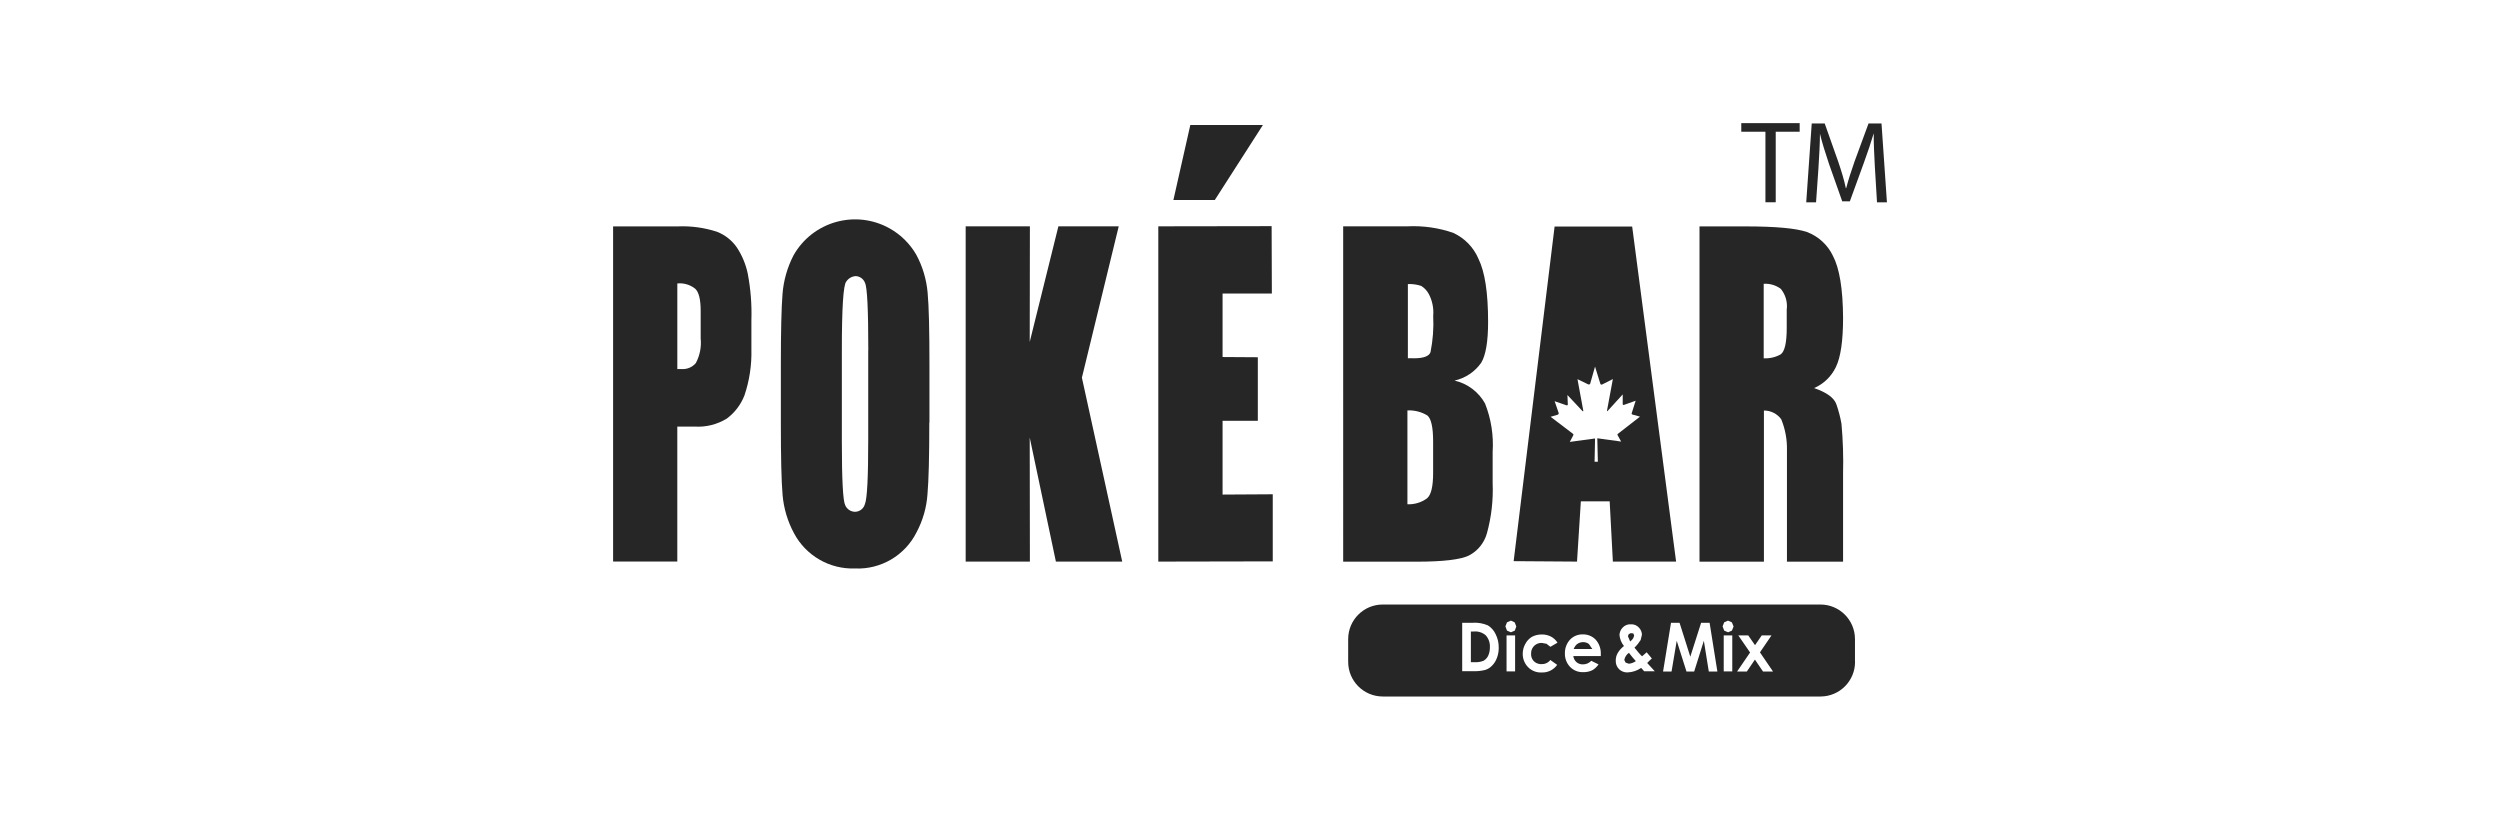 <?xml version="1.0" encoding="UTF-8"?>
<svg id="Layer_1" xmlns="http://www.w3.org/2000/svg" version="1.1" viewBox="0 0 1000 327.9">
  <!-- Generator: Adobe Illustrator 29.7.1, SVG Export Plug-In . SVG Version: 2.1.1 Build 8)  -->
  <defs>
    <style>
      .st0 {
        fill: #262626;
      }
    </style>
  </defs>
  <path class="st0" d="M245.23,90.56h25.84c5.32-.23,10.64.49,15.71,2.14,3.27,1.27,6.08,3.5,8.05,6.41,2.05,3.15,3.5,6.66,4.27,10.34,1.17,6.14,1.66,12.39,1.46,18.64v11.68c.16,6.28-.79,12.54-2.81,18.48-1.44,3.64-3.85,6.81-6.98,9.15-3.88,2.4-8.41,3.53-12.96,3.23h-6.89v53.99h-25.68V90.4v.15ZM270.91,147.63h1.92c2.1.09,4.12-.78,5.49-2.38,1.62-3.03,2.3-6.47,1.95-9.88v-11.01c0-4.58-.73-7.53-2.2-8.88-2.01-1.6-4.57-2.36-7.14-2.1v34.13l-.03.12Z"/>
  <path class="st0" d="M371.72,169.07c0,13.51-.24,23.03-.73,28.64-.37,5.34-1.87,10.53-4.39,15.25-4.64,9.23-14.26,14.88-24.58,14.43-10.15.36-19.63-5.09-24.4-14.06-2.55-4.72-4.11-9.91-4.58-15.25-.49-5.58-.7-15.25-.7-29.01v-22.94c0-13.52.22-23.05.67-28.58.42-5.38,1.92-10.61,4.39-15.4,7.67-13.61,24.91-18.42,38.51-10.76,4.39,2.47,8.03,6.07,10.56,10.42,2.56,4.72,4.11,9.91,4.58,15.25.52,5.55.73,15.25.73,29.01v22.94l-.06.06ZM347.32,140.18c0-16.32-.43-25.35-1.34-27.09-.6-1.55-2.06-2.59-3.72-2.65-1.54.11-2.94.93-3.78,2.23-1.16,1.4-1.74,10.55-1.74,27.45v36.6c0,15.17.45,23.62,1.34,25.35.67,1.6,2.23,2.64,3.97,2.65,1.83-.04,3.42-1.28,3.9-3.05.92-2.07,1.34-10.77,1.34-25.99v-35.53l.03.03Z"/>
  <polygon class="st0" points="447.49 90.53 432.76 151.07 448.89 224.64 422.36 224.64 411.89 175.02 411.96 224.64 386.27 224.64 386.27 90.53 411.96 90.53 411.89 136.77 423.36 90.53 447.49 90.53"/>
  <polygon class="st0" points="463.32 90.53 508.65 90.46 508.74 117.4 489.03 117.4 489.03 142.81 503.13 142.9 503.13 168.31 489.03 168.31 489.03 197.83 509.1 197.71 509.1 224.55 463.32 224.64 463.32 90.53"/>
  <path class="st0" d="M537.32,90.53h25.62c6.21-.3,12.42.57,18.3,2.59,4.57,2.08,8.2,5.8,10.16,10.43,2.56,5.22,3.84,13.57,3.84,25.19,0,7.85-.92,13.3-2.75,16.35-2.54,3.63-6.35,6.18-10.68,7.14,5.18,1.18,9.61,4.51,12.2,9.15,2.44,6.15,3.48,12.77,3.05,19.37v12.44c.28,6.79-.49,13.58-2.29,20.13-1.07,3.85-3.7,7.09-7.26,8.91-3.36,1.61-10.2,2.42-20.53,2.44h-29.71V90.46l.03.06ZM563,143.32c.85-.05,1.71-.05,2.56,0,3.72,0,6.1-.79,6.65-2.47.96-4.77,1.32-9.63,1.07-14.49.27-3.04-.35-6.09-1.77-8.78-.72-1.33-1.77-2.44-3.05-3.23-1.71-.55-3.51-.8-5.31-.73v29.83l-.15-.12ZM563,201.71c2.78.11,5.52-.71,7.78-2.35,1.68-1.37,2.47-4.79,2.47-10.19v-12.51c0-5.73-.76-9.15-2.29-10.46-2.4-1.46-5.18-2.17-7.99-2.04v37.52l.03.03Z"/>
  <path class="st0" d="M679.79,90.56h18.3c12.2,0,20.31.76,24.65,2.23,4.59,1.71,8.33,5.13,10.43,9.55,2.59,4.88,4,13.18,4.06,24.86,0,9.15-.98,15.74-2.87,19.61-1.79,3.77-4.89,6.77-8.72,8.42,5.03,1.74,8.08,3.9,8.97,6.65.85,2.49,1.52,5.04,1.98,7.63.6,6.58.81,13.19.64,19.8v35.35h-22.45v-44.56c.1-4.25-.68-8.48-2.29-12.41-1.62-2.2-4.19-3.49-6.92-3.48v60.46h-25.77V90.43v.12ZM705.48,143.32c2.36.13,4.71-.41,6.77-1.56,1.62-1.1,2.44-4.64,2.44-10.52v-7.38c.39-2.99-.47-6-2.38-8.33-1.97-1.46-4.39-2.17-6.83-2.01v29.86-.06Z"/>
  <polygon class="st0" points="485.92 80 469.36 80 476.13 49.99 505.17 49.99 485.92 80"/>
  <g>
    <path class="st0" d="M741.99,264.75v-9.15c-.02-7.62-6.2-13.79-13.82-13.79h-175.05c-7.63-.02-13.83,6.16-13.85,13.79v9.15h0c0,7.65,6.2,13.85,13.85,13.85h175.11c7.63-.02,13.8-6.22,13.79-13.85h-.03ZM598.75,263.2c-.4,1.15-1.06,2.19-1.92,3.05-.73.79-1.66,1.38-2.68,1.71-1.64.42-3.34.59-5.03.52h-4.24v-19.37h-.03l.03-.09v.09h4.18c2.09-.14,4.18.22,6.1,1.04,1.32.82,2.38,2.01,3.05,3.42.88,1.71,1.32,3.6,1.28,5.52.02,1.41-.23,2.8-.73,4.12ZM606.04,268.57h-3.42v-14.4h.03s3.39,0,3.39,0v14.4ZM605.92,252.25l-1.56.67-1.56-.67-.64-1.71.64-1.62,1.56-.67h0l1.52.7.64,1.65-.61,1.65ZM616.02,265.64c.19.01.38.01.57,0,1.38.07,2.71-.54,3.54-1.65l2.74,1.95c-1.4,1.97-3.68,3.12-6.1,3.05-2.12.13-4.19-.68-5.64-2.23-1.33-1.42-2.07-3.3-2.04-5.25,0-1.34.33-2.67.98-3.84.59-1.19,1.5-2.19,2.62-2.9,1.23-.66,2.6-1,4-.98,1.27-.03,2.53.26,3.66.82,1.07.56,1.97,1.39,2.62,2.41l.06.03-2.87,1.68-1.56-1.22-1.86-.34c-2.27-.1-4.2,1.65-4.3,3.93,0,.12,0,.25,0,.37-.16,2.13,1.44,3.99,3.58,4.15ZM640.33,262.37v.06h-11.01c.12.94.57,1.81,1.28,2.44.73.61,1.67.93,2.62.88,1.25,0,2.44-.52,3.29-1.43l2.9,1.43c-.65.99-1.53,1.8-2.56,2.38-1.13.52-2.36.77-3.6.73-1.96.08-3.86-.68-5.22-2.1-1.37-1.44-2.12-3.38-2.07-5.37-.06-2.02.66-3.99,2.01-5.49,1.31-1.4,3.15-2.18,5.06-2.14,1.98-.08,3.91.7,5.28,2.14,1.39,1.59,2.11,3.66,2.01,5.76v.7ZM657.68,268.51l-1.22-1.34c-1.6,1.1-3.49,1.72-5.43,1.8-1.27.05-2.51-.42-3.42-1.31-.88-.89-1.36-2.1-1.31-3.36-.03-1.07.24-2.12.76-3.05.65-1.1,1.51-2.07,2.53-2.84-1.04-1.27-1.66-2.82-1.8-4.45.05-1.06.47-2.06,1.19-2.84.83-.95,2.06-1.47,3.32-1.4,1.26-.09,2.49.42,3.32,1.37.71.75,1.12,1.74,1.16,2.78l-.52,2.14c-.7,1.11-1.53,2.14-2.47,3.05,1.52,1.83,2.47,3.05,3.05,3.45.28-.2.89-.75,1.83-1.58l-.03-.04.24-.15c-.08.07-.14.12-.21.19l2.07,2.46-.95.88-.92.92,3.05,3.32h-4.27ZM683.52,268.6l-1.98-12.29-3.87,12.29h-3.08l-3.9-12.29-2.07,12.29h-3.39l3.17-19.49h3.42l4.3,13.57,4.33-13.57h3.39l3.11,19.49h-3.42ZM692.91,268.57h-3.42v-14.4h3.42v14.4ZM692.76,252.25l-1.52.67-1.56-.67-.64-1.71.64-1.62,1.52-.67h0l1.56.7.67,1.65-.67,1.65ZM705.2,268.6l-3.23-4.76-3.23,4.76h-3.9l5.19-7.6-4.7-6.83h3.97l2.71,3.9,2.68-3.9h3.9l-4.61,6.77,5.22,7.66h-4Z"/>
    <path class="st0" d="M633.25,256.85c-.91,0-1.79.29-2.5.85-.57.52-1,1.17-1.28,1.89h7.44l-1.34-1.98c-.67-.51-1.48-.77-2.32-.76Z"/>
    <path class="st0" d="M651.58,261.12c-.98.67-1.65,1.7-1.86,2.87l.52,1.04,1.28.46c1.01-.09,1.98-.45,2.81-1.04h0c-.97-1.06-1.89-2.17-2.75-3.32Z"/>
    <path class="st0" d="M589.54,252.61h-1.25l.06.06v12.2h1.62c1.19.07,2.38-.13,3.48-.58.78-.46,1.4-1.14,1.8-1.95.49-1.06.73-2.22.7-3.39.12-1.76-.48-3.5-1.65-4.82-1.31-1.13-3.03-1.69-4.76-1.53Z"/>
    <path class="st0" d="M652.25,256.4c.75-.51,1.26-1.3,1.4-2.2l-.31-.82-1.01-.12-.82.37-.34.85.91,2.14.15-.21Z"/>
  </g>
  <path class="st0" d="M706.12,52.7h-9.61v-3.45h23.36v3.45h-9.58v28.21h-4.12v-28.06l-.06-.15Z"/>
  <path class="st0" d="M749.95,66.92c-.21-4.42-.52-9.7-.46-13.6h0c-1.1,3.66-2.41,7.63-4,11.96l-5.55,15.25h-3.05l-5.25-14.85c-1.49-4.45-2.78-8.51-3.66-12.2h0c0,3.9-.31,9.15-.61,13.91l-.95,13.54h-3.93l2.2-31.54h5.19l5.4,15.25c1.31,3.87,2.38,7.35,3.05,10.61h.15c.79-3.05,1.92-6.65,3.32-10.61l5.61-15.25h5.19l2.17,31.54h-3.97l-.85-14Z"/>
  <path class="st0" d="M652.86,90.62h-31.02l-16.38,133.84,25.35.18,1.53-24.1h11.53l1.28,24.1h25.29l-17.57-134.03ZM638.92,175.32l.22,9.37h-1.31l.19-9.3-10.1,1.37,1.37-2.62c.14-.21.09-.49-.12-.64-.02-.01-.04-.03-.06-.04l-8.88-6.74,2.81-.82c.32-.09.51-.43.42-.75-.01-.05-.03-.09-.05-.13l-1.56-4.54,4.76,1.65c.2.08.43-.03.51-.23.03-.08.03-.17,0-.26l-.15-3.63,6.1,6.5c.37,0,.24-.24.24-.24l-2.32-12.6,4.27,2.07c.3.15.67.03.82-.27.04-.09.07-.18.07-.28l1.86-6.56,2.04,6.62c.24.91.79.55.79.55l4.3-2.17-2.35,12.66c0,.43.34,0,.34,0l5.95-6.53v3.81c0,.67.64.34.64.34l4.54-1.62-1.56,4.91c-.11.21-.04.47.17.58.02.01.05.02.07.03l3.05.85-8.94,6.95c-.11.14-.11.34,0,.49l1.4,2.53-9.55-1.32Z"/>
</svg>